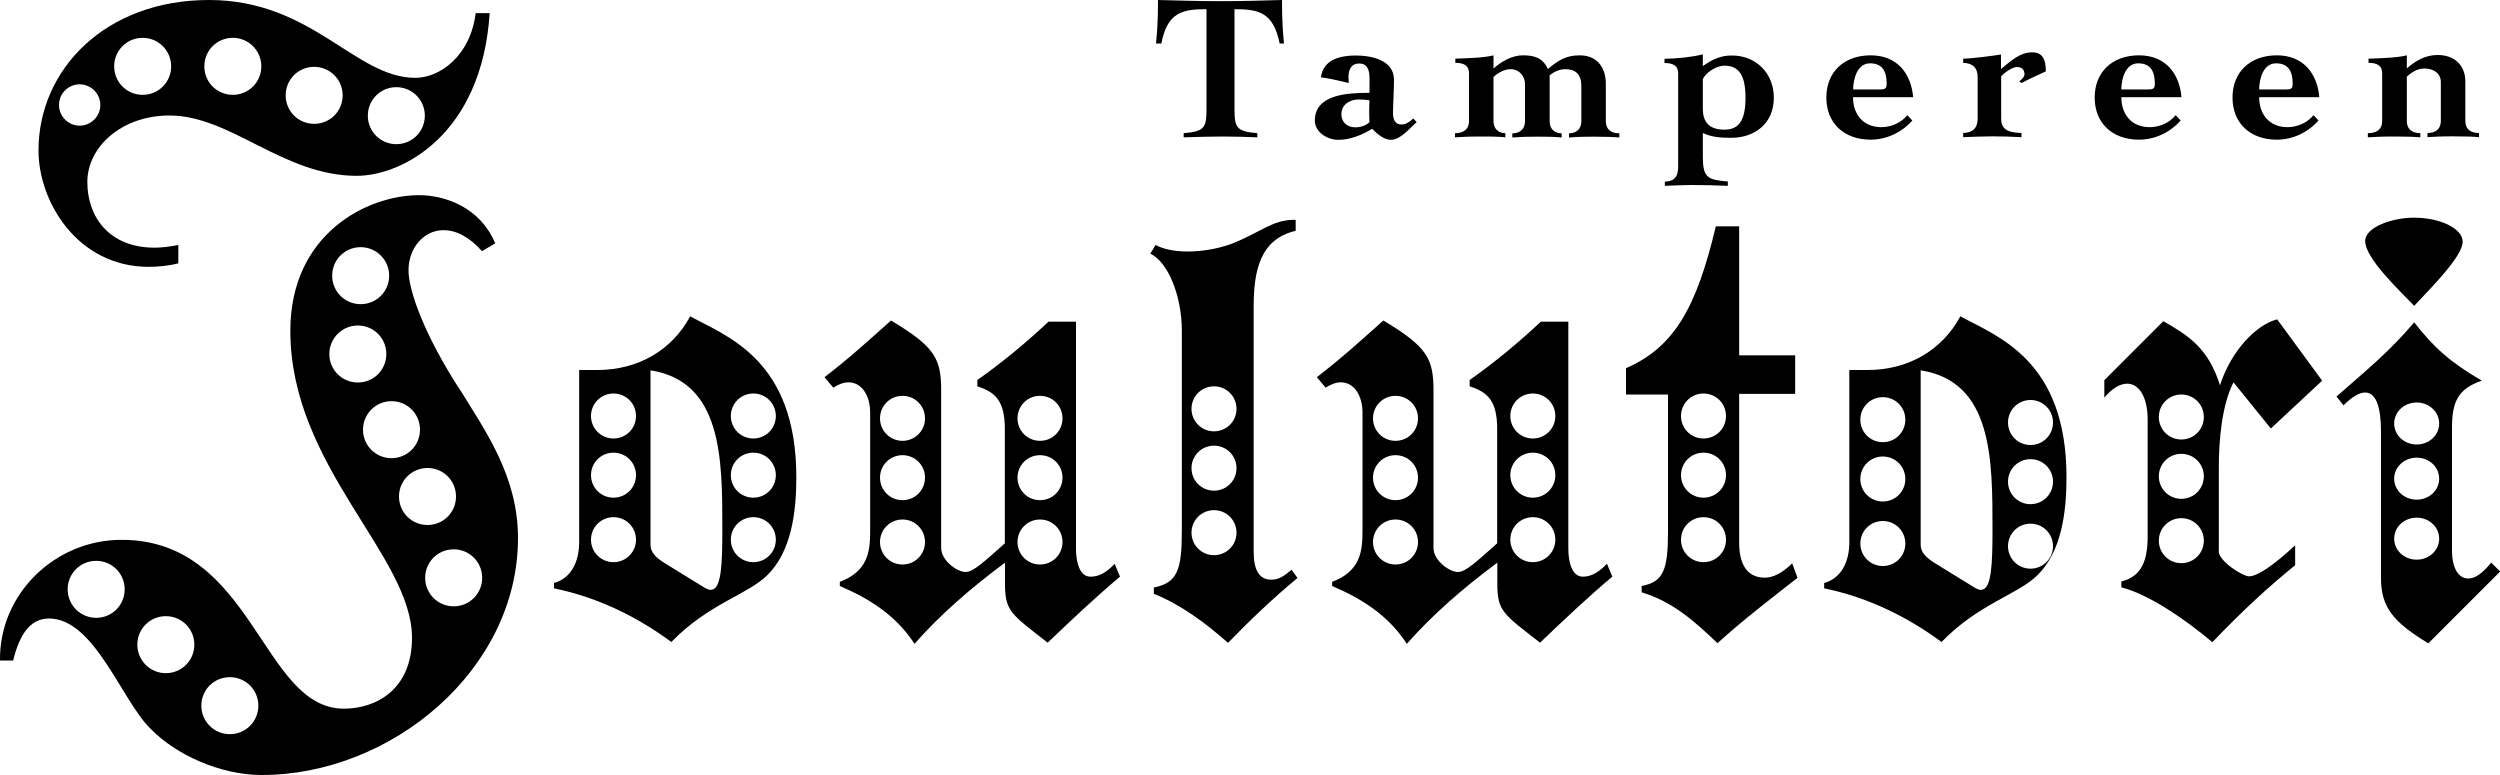 <?xml version="1.0" encoding="UTF-8"?>
<svg xmlns="http://www.w3.org/2000/svg" id="Layer_1" data-name="Layer 1" viewBox="0 0 150 46.5">
  <g>
    <path d="M8.92,16.01c.52,0,1.15-.05,1.78-.21v-1.1c-.52.1-1,.16-1.42.16-2.73,0-4.04-1.84-4.04-3.94s2.05-3.99,4.93-3.99c3.67,0,6.82,3.62,11.23,3.62,2.73,0,7.51-2.47,7.98-9.76h-.84c-.32,2.57-2.15,3.88-3.62,3.88C21.31,4.67,18.74,0,12.54,0S2.31,4.15,2.31,9.03c0,3.1,2.36,6.98,6.61,6.98ZM23.78,5.23c.94,0,1.71.76,1.71,1.71s-.76,1.71-1.71,1.71-1.71-.76-1.71-1.71.76-1.71,1.71-1.71ZM18.85,4.01c.94,0,1.71.76,1.71,1.71s-.76,1.71-1.71,1.71-1.71-.76-1.71-1.71.76-1.71,1.71-1.71ZM13.97,2.27c.94,0,1.71.76,1.71,1.71s-.76,1.71-1.71,1.71-1.71-.76-1.71-1.71.76-1.71,1.71-1.71ZM8.56,2.27c.94,0,1.71.76,1.71,1.71s-.76,1.71-1.71,1.71-1.71-.76-1.71-1.71.76-1.71,1.71-1.71ZM3.54,6.3c0-.69.56-1.24,1.24-1.24s1.24.56,1.24,1.24-.56,1.24-1.24,1.24-1.24-.56-1.24-1.24Z"></path>
    <path d="M27.61,23.41c-2.15-3.31-3.1-5.98-3.1-7.19,0-1.31.89-2.41,2.1-2.41.73,0,1.52.37,2.31,1.26l.79-.47c-.89-2.15-2.99-2.89-4.57-2.89-3.1,0-7.72,2.31-7.72,8.14,0,8.13,7.3,13.49,7.3,18.42,0,3.1-2.15,4.25-4.09,4.25-4.93,0-5.41-10.13-13.33-10.13C3.36,32.38-.05,35.58,0,39.63h.79c.37-1.52,1-2.52,2.15-2.52,2.73,0,4.36,4.93,6.09,6.61,1.52,1.57,4.2,2.78,6.67,2.78,7.77,0,15.38-6.3,15.38-14.22,0-3.73-1.99-6.46-3.46-8.87ZM5.77,37.07c-.94,0-1.71-.76-1.71-1.71s.76-1.71,1.71-1.71,1.71.76,1.71,1.71-.76,1.71-1.71,1.71ZM9.95,40.39c-.94,0-1.71-.76-1.71-1.71s.76-1.71,1.71-1.71,1.71.76,1.71,1.71-.76,1.71-1.71,1.71ZM13.79,44.05c-.94,0-1.71-.76-1.71-1.71s.76-1.71,1.71-1.71,1.71.76,1.71,1.71-.76,1.71-1.71,1.71ZM21.64,14.83c.94,0,1.71.76,1.71,1.71s-.76,1.71-1.71,1.71-1.71-.76-1.71-1.71.76-1.71,1.71-1.71ZM19.76,21.24c0-.94.76-1.71,1.71-1.71s1.71.76,1.71,1.71-.76,1.71-1.71,1.71-1.71-.76-1.71-1.71ZM21.78,25.78c0-.94.76-1.71,1.71-1.71s1.71.76,1.71,1.71-.76,1.71-1.71,1.71-1.71-.76-1.71-1.71ZM23.94,29.79c0-.94.76-1.71,1.71-1.71s1.71.76,1.71,1.71-.76,1.71-1.71,1.71-1.71-.76-1.71-1.71ZM27.22,36.38c-.94,0-1.71-.76-1.71-1.71s.76-1.71,1.71-1.71,1.71.76,1.71,1.71-.76,1.71-1.71,1.71Z"></path>
  </g>
  <g>
    <path d="M65.43,34.6c-.67,0-.87-.91-.87-1.68v-13.62h-1.65c-1.23,1.16-2.73,2.42-4.27,3.5v.38c1.09.35,1.65.88,1.65,2.56v6.86c-1.23,1.09-1.89,1.72-2.35,1.72-.53,0-1.47-.7-1.47-1.44v-9.45c0-1.93-.39-2.63-3.01-4.2-1.33,1.19-2.56,2.31-3.99,3.4l.53.63c.32-.21.63-.32.91-.32.81,0,1.3.81,1.3,1.82v7.14c0,1.19-.14,2.38-1.82,3.01v.25c1.79.77,3.36,1.75,4.48,3.47,1.54-1.75,3.36-3.33,5.43-4.87v1.26c0,1.65.35,1.82,2.56,3.54,1.44-1.37,2.87-2.73,4.34-3.96l-.32-.77c-.53.56-.98.77-1.44.77ZM54.15,33.87c-.75,0-1.35-.6-1.35-1.35s.6-1.35,1.35-1.35,1.35.6,1.35,1.35-.6,1.35-1.35,1.35ZM54.15,30.01c-.75,0-1.35-.6-1.35-1.35s.6-1.35,1.35-1.35,1.35.6,1.35,1.35-.6,1.35-1.35,1.35ZM54.15,26.45c-.75,0-1.35-.6-1.35-1.35s.6-1.35,1.35-1.35,1.35.6,1.35,1.35-.6,1.35-1.35,1.35ZM62.4,33.87c-.75,0-1.35-.6-1.35-1.35s.6-1.35,1.35-1.35,1.35.6,1.35,1.35-.6,1.35-1.35,1.35ZM62.4,30.01c-.75,0-1.35-.6-1.35-1.35s.6-1.35,1.35-1.35,1.35.6,1.35,1.35-.6,1.35-1.35,1.35ZM62.4,26.45c-.75,0-1.35-.6-1.35-1.35s.6-1.35,1.35-1.35,1.35.6,1.35,1.35-.6,1.35-1.35,1.35Z"></path>
    <path d="M147.76,14.5c0-.77-1.3-1.44-2.94-1.44-1.26,0-2.91.56-2.91,1.4,0,1.05,2.1,3.01,2.94,3.89,1.09-1.16,2.91-2.98,2.91-3.85Z"></path>
    <path d="M41.41,18.98c-1.09,2.03-3.12,3.22-5.57,3.22h-1.09v10.33c0,1.19-.49,2.17-1.51,2.45v.32c2.73.56,5.11,1.79,7.04,3.22,2.24-2.31,4.59-2.84,5.78-4.03,1.4-1.4,1.72-3.68,1.72-5.85,0-7.04-4.13-8.44-6.37-9.66ZM36.81,33.73c-.75,0-1.35-.6-1.35-1.35s.6-1.35,1.35-1.35,1.35.6,1.35,1.35-.6,1.35-1.35,1.35ZM36.81,29.86c-.75,0-1.35-.6-1.35-1.35s.6-1.35,1.35-1.35,1.35.6,1.35,1.35-.6,1.35-1.35,1.35ZM36.81,26.31c-.75,0-1.35-.6-1.35-1.35s.6-1.35,1.35-1.35,1.35.6,1.35,1.35-.6,1.35-1.35,1.35ZM42.67,35.4c-.11,0-.21-.04-.35-.11l-2.45-1.51c-.56-.35-.84-.67-.84-1.09v-10.47c4.31.67,4.31,5.32,4.31,9.52,0,2-.04,3.64-.67,3.64ZM45.2,33.73c-.75,0-1.35-.6-1.35-1.35s.6-1.35,1.35-1.35,1.35.6,1.35,1.35-.6,1.35-1.35,1.35ZM45.2,29.86c-.75,0-1.35-.6-1.35-1.35s.6-1.35,1.35-1.35,1.35.6,1.35,1.35-.6,1.35-1.35,1.35ZM46.55,24.96c0,.75-.6,1.35-1.35,1.35s-1.35-.6-1.35-1.35.6-1.35,1.35-1.35,1.35.6,1.35,1.35Z"></path>
  </g>
  <path d="M96.41,33.83c-.53.56-.98.77-1.44.77-.67,0-.87-.91-.87-1.68v-13.62h-1.65c-1.23,1.16-2.73,2.42-4.27,3.5v.38c1.09.35,1.65.88,1.65,2.56v6.86c-1.23,1.09-1.89,1.72-2.35,1.72-.53,0-1.47-.7-1.47-1.44v-9.45c0-1.93-.39-2.63-3.01-4.2-1.33,1.19-2.56,2.31-3.99,3.4l.53.63c.32-.21.63-.32.91-.32.81,0,1.3.81,1.3,1.82v7.14c0,1.19-.14,2.38-1.82,3.01v.25c1.79.77,3.36,1.75,4.48,3.47,1.54-1.75,3.36-3.33,5.43-4.87v1.26c0,1.65.35,1.82,2.56,3.54,1.44-1.37,2.87-2.73,4.34-3.96l-.32-.77ZM83.73,33.87c-.75,0-1.35-.6-1.35-1.35s.6-1.35,1.35-1.35,1.35.6,1.35,1.35-.6,1.35-1.35,1.35ZM83.73,30.01c-.75,0-1.35-.6-1.35-1.35s.6-1.35,1.35-1.35,1.35.6,1.35,1.35-.6,1.35-1.35,1.35ZM83.73,26.45c-.75,0-1.35-.6-1.35-1.35s.6-1.35,1.35-1.35,1.35.6,1.35,1.35-.6,1.35-1.35,1.35ZM91.97,33.73c-.75,0-1.35-.6-1.35-1.35s.6-1.35,1.35-1.35,1.35.6,1.35,1.35-.6,1.35-1.35,1.35ZM91.97,29.86c-.75,0-1.35-.6-1.35-1.35s.6-1.35,1.35-1.35,1.35.6,1.35,1.35-.6,1.35-1.35,1.35ZM91.97,26.31c-.75,0-1.35-.6-1.35-1.35s.6-1.35,1.35-1.35,1.35.6,1.35,1.35-.6,1.35-1.35,1.35Z"></path>
  <path d="M107.54,33.79c-.63.63-1.19.87-1.65.87-1.09,0-1.54-.84-1.54-2.1v-8.93h3.36v-2.31h-3.36v-7.74h-1.4c-1.16,4.87-2.49,7.25-5.39,8.51v1.58h2.52v8.23c0,2.31-.28,3.01-1.58,3.26v.38c1.86.56,3.15,1.72,4.55,3.05,1.54-1.4,3.19-2.66,4.8-3.92l-.32-.87ZM102.21,33.73c-.75,0-1.35-.6-1.35-1.35s.6-1.35,1.35-1.35,1.35.6,1.35,1.35-.6,1.35-1.35,1.35ZM102.21,29.86c-.75,0-1.35-.6-1.35-1.35s.6-1.35,1.35-1.35,1.35.6,1.35,1.35-.6,1.35-1.35,1.35ZM102.21,26.31c-.75,0-1.35-.6-1.35-1.35s.6-1.35,1.35-1.35,1.35.6,1.35,1.35-.6,1.35-1.35,1.35Z"></path>
  <path d="M117.62,18.98c-1.09,2.03-3.12,3.22-5.57,3.22h-1.09v10.33c0,1.19-.49,2.17-1.51,2.45v.32c2.73.56,5.11,1.79,7.04,3.22,2.24-2.31,4.59-2.84,5.78-4.03,1.4-1.4,1.72-3.68,1.72-5.85,0-7.04-4.13-8.44-6.37-9.66ZM121.83,24c.75,0,1.35.6,1.35,1.35s-.6,1.35-1.35,1.35-1.35-.6-1.35-1.35.6-1.35,1.35-1.35ZM112.97,33.96c-.75,0-1.35-.6-1.35-1.35s.6-1.35,1.35-1.35,1.35.6,1.35,1.35-.6,1.35-1.35,1.35ZM112.97,30.09c-.75,0-1.35-.6-1.35-1.35s.6-1.35,1.35-1.35,1.35.6,1.35,1.35-.6,1.35-1.35,1.35ZM112.97,26.53c-.75,0-1.35-.6-1.35-1.35s.6-1.35,1.35-1.35,1.35.6,1.35,1.35-.6,1.35-1.35,1.35ZM118.88,35.4c-.1,0-.21-.04-.35-.11l-2.45-1.51c-.56-.35-.84-.67-.84-1.09v-10.47c4.31.67,4.31,5.32,4.31,9.52,0,2-.04,3.64-.67,3.64ZM121.83,34.12c-.75,0-1.35-.6-1.35-1.35s.6-1.35,1.35-1.35,1.35.6,1.35,1.35-.6,1.35-1.35,1.35ZM121.83,30.25c-.75,0-1.35-.6-1.35-1.35s.6-1.35,1.35-1.35,1.35.6,1.35,1.35-.6,1.35-1.35,1.35Z"></path>
  <path d="M149.47,33.76c-.46.56-.91.95-1.37.95-.7,0-.98-.84-.98-1.61v-7.42c0-1.51.32-2.35,1.79-2.84-1.93-1.12-2.91-2.03-4.06-3.5-1.51,1.79-2.91,2.91-4.66,4.45l.42.53c.56-.56.98-.77,1.3-.77.67,0,.95.91.95,2.38v8.75c0,1.79.77,2.66,2.84,3.92l4.31-4.31-.53-.53ZM145,33.58c-.75,0-1.35-.56-1.35-1.26s.6-1.26,1.35-1.26,1.35.56,1.35,1.26-.6,1.26-1.35,1.26ZM145,29.98c-.75,0-1.35-.56-1.35-1.26s.6-1.26,1.35-1.26,1.35.56,1.35,1.26-.6,1.26-1.35,1.26ZM145,26.67c-.75,0-1.35-.56-1.35-1.26s.6-1.26,1.35-1.26,1.35.56,1.35,1.26-.6,1.26-1.35,1.26Z"></path>
  <path d="M133.13,33.06v-5.08c0-1.47.17-3.68.88-5.04l2.24,2.77,3.08-2.87-2.7-3.68c-1.26.32-2.77,1.89-3.43,3.96-.7-2.24-1.89-2.98-3.4-3.85l-3.54,3.54v1.05c.46-.56.95-.84,1.37-.84.7,0,1.23.77,1.23,2.17v6.97c0,1.47-.35,2.42-1.58,2.73v.35c1.65.42,3.85,1.93,5.46,3.29,1.93-2,3.26-3.22,4.97-4.62v-1.19c-1.33,1.23-2.28,1.86-2.77,1.86-.38,0-1.82-.91-1.82-1.51ZM130.88,33.79c-.75,0-1.35-.6-1.35-1.35s.6-1.35,1.35-1.35,1.35.6,1.35,1.35-.6,1.35-1.35,1.35ZM130.88,29.93c-.75,0-1.35-.6-1.35-1.35s.6-1.35,1.35-1.35,1.35.6,1.35,1.35-.6,1.35-1.35,1.35ZM130.88,26.37c-.75,0-1.35-.6-1.35-1.35s.6-1.35,1.35-1.35,1.35.6,1.35,1.35-.6,1.35-1.35,1.35Z"></path>
  <path d="M144.41,3.32c-.61.15-1.49.17-2.3.2v.25c.56,0,.82.2.82.62v2.86c0,.6-.44.74-.86.74v.25c.35-.02.77-.05,1.59-.05.86,0,1.22.02,1.56.05v-.25c-.37,0-.81-.14-.81-.74v-2.65c.29-.27.65-.49,1.05-.49.59,0,.99.32.99.81v2.32c0,.6-.44.74-.8.74v.25c.29-.02.71-.05,1.52-.05.86,0,1.22.02,1.57.05v-.25c-.39,0-.82-.14-.82-.74v-2.35c0-.96-.64-1.59-1.65-1.59-.72,0-1.27.3-1.86.8v-.8ZM139.16,5.84c-.12-1.41-.94-2.52-2.55-2.52s-2.66,1.01-2.66,2.53,1.04,2.53,2.66,2.53c.94,0,1.85-.42,2.5-1.15l-.3-.32c-.37.46-.97.72-1.56.72-1.07,0-1.7-.75-1.7-1.8h3.61ZM135.55,5.37c0-.64.25-1.57,1.01-1.57s1,.5,1,1.22c0,.3-.1.35-.42.35h-1.59ZM130.89,5.84c-.12-1.41-.94-2.52-2.55-2.52s-2.66,1.01-2.66,2.53,1.04,2.53,2.66,2.53c.94,0,1.85-.42,2.5-1.15l-.3-.32c-.37.46-.97.72-1.56.72-1.07,0-1.7-.75-1.7-1.8h3.61ZM127.28,5.37c0-.64.25-1.57,1.01-1.57s1,.5,1,1.22c0,.3-.1.35-.42.35h-1.59ZM120.05,4.61c.2-.26.71-.59.95-.59.29,0,.47.14.47.44,0,.16-.21.35-.32.42l.15.1c.29-.17,1.05-.51,1.45-.7,0-.74-.21-1.14-.82-1.14-.76,0-1.31.55-1.87,1v-.87c-.42.07-1.81.25-2.27.25v.25c.55.02.87.27.87.87v2.47c0,.6-.32.85-.87.87v.25c.59-.02,1.16-.05,1.75-.05s1.16.02,1.75.05v-.25c-.9-.02-1.22-.27-1.22-.87v-2.51ZM114.79,5.84c-.12-1.41-.94-2.52-2.55-2.52s-2.66,1.01-2.66,2.53,1.04,2.53,2.66,2.53c.94,0,1.85-.42,2.5-1.15l-.3-.32c-.37.46-.97.72-1.56.72-1.07,0-1.7-.75-1.7-1.8h3.61ZM111.19,5.37c0-.64.25-1.57,1.01-1.57s1,.5,1,1.22c0,.3-.1.35-.42.35h-1.59ZM102.17,4.74c.17-.35.76-.8,1.3-.8.91,0,1.26.65,1.26,1.93s-.35,1.91-1.26,1.91c-.96,0-1.3-.5-1.3-1.25v-1.8ZM103.68,10.89c-1.22-.1-1.51-.22-1.51-1.49v-1.42c.46.22.97.29,1.69.29,1.42,0,2.57-.85,2.57-2.41,0-1.46-1.06-2.53-2.52-2.53-.56,0-1.09.16-1.74.64v-.71c-.61.16-1.49.25-2.3.27v.25c.56,0,.82.2.82.62v5.56c0,.42-.06.92-.8.94v.25c.54-.02,1.07-.05,1.61-.05.72,0,1.45.02,2.17.05v-.25ZM89.62,3.32c-.61.15-1.49.17-2.3.2v.25c.56,0,.82.2.82.62v2.86c0,.6-.44.74-.84.74v.25c.32-.02.75-.05,1.56-.05.86,0,1.22.02,1.46.05v-.25c-.27,0-.71-.14-.71-.74v-2.63c.26-.25.66-.47,1.02-.47.56,0,.87.46.87.89v2.22c0,.6-.44.74-.76.74v.25c.25-.02.67-.05,1.49-.05.86,0,1.22.02,1.47.05v-.25c-.29,0-.72-.14-.72-.74v-2.75c.27-.21.6-.36.94-.36.6,0,.96.3.96,1v2.11c0,.6-.44.74-.74.74v.25c.22-.02.65-.05,1.46-.05.86,0,1.22.02,1.56.05v-.25c-.37,0-.81-.14-.81-.74v-2.25c0-.79-.39-1.69-1.57-1.69-.84,0-1.29.31-1.91.82-.3-.67-.8-.82-1.5-.82-.65,0-1.27.36-1.76.79v-.79ZM82.17,5.57c-1.32,0-3.28.09-3.28,1.67,0,.65.7,1.15,1.41,1.15s1.42-.29,2.03-.66c.29.29.7.66,1.12.66.59,0,1.14-.71,1.55-1.06l-.2-.22c-.2.17-.42.36-.7.36-.44,0-.52-.36-.52-.72,0-.44.06-1.36.06-1.96,0-1.14-1.24-1.46-2.31-1.46-.9,0-1.95.24-2.07,1.31.55.07,1.06.2,1.67.34-.01-.07-.02-.19-.02-.35,0-.37.1-.82.66-.82.4,0,.6.3.6.85v.92ZM80.49,6.82c0-.56.52-.85,1.02-.85.22,0,.44.01.66.05-.01.22-.02.45-.02.67,0,.21.01.41.02.64-.22.21-.54.31-.84.31-.52,0-.85-.31-.85-.82M77.04,2.61c-.06-.62-.12-1.24-.12-2.61-1.26.04-2.51.07-3.76.07s-2.43-.04-3.68-.07c0,1.37-.06,1.98-.12,2.61h.32c.37-1.85,1.22-2.06,2.71-2.06v5.97c0,1.12-.1,1.37-1.37,1.47v.25c.79-.02,1.54-.05,2.3-.05.71,0,1.42.02,2.12.05v-.25c-1.27-.1-1.37-.35-1.37-1.47V.55c1.49,0,2.33.21,2.71,2.06h.27Z"></path>
  <path d="M77.5,34.18c-.46.39-.77.6-1.23.6-.73,0-1.05-.6-1.05-1.68v-14.7c0-2.14.38-4.06,2.52-4.55v-.66h-.11c-1.29,0-2.03.77-3.74,1.44-.88.32-1.82.46-2.63.46-.42,0-.81-.04-1.12-.11-.35-.07-.6-.18-.81-.28l-.31.52c1.05.49,1.89,2.52,1.89,4.62v12.01c0,2.38-.28,3.12-1.68,3.4v.38c1.61.63,3.15,1.79,4.45,2.94,1.26-1.3,2.8-2.77,4.17-3.89l-.35-.49ZM72.84,33.31c-.75,0-1.35-.6-1.35-1.35s.6-1.35,1.35-1.35,1.35.6,1.35,1.35-.6,1.35-1.35,1.35ZM72.84,29.44c-.75,0-1.35-.6-1.35-1.35s.6-1.35,1.35-1.35,1.35.6,1.35,1.35-.6,1.35-1.35,1.35ZM72.84,25.88c-.75,0-1.35-.6-1.35-1.35s.6-1.35,1.35-1.35,1.35.6,1.35,1.35-.6,1.35-1.35,1.35Z"></path>
</svg>
